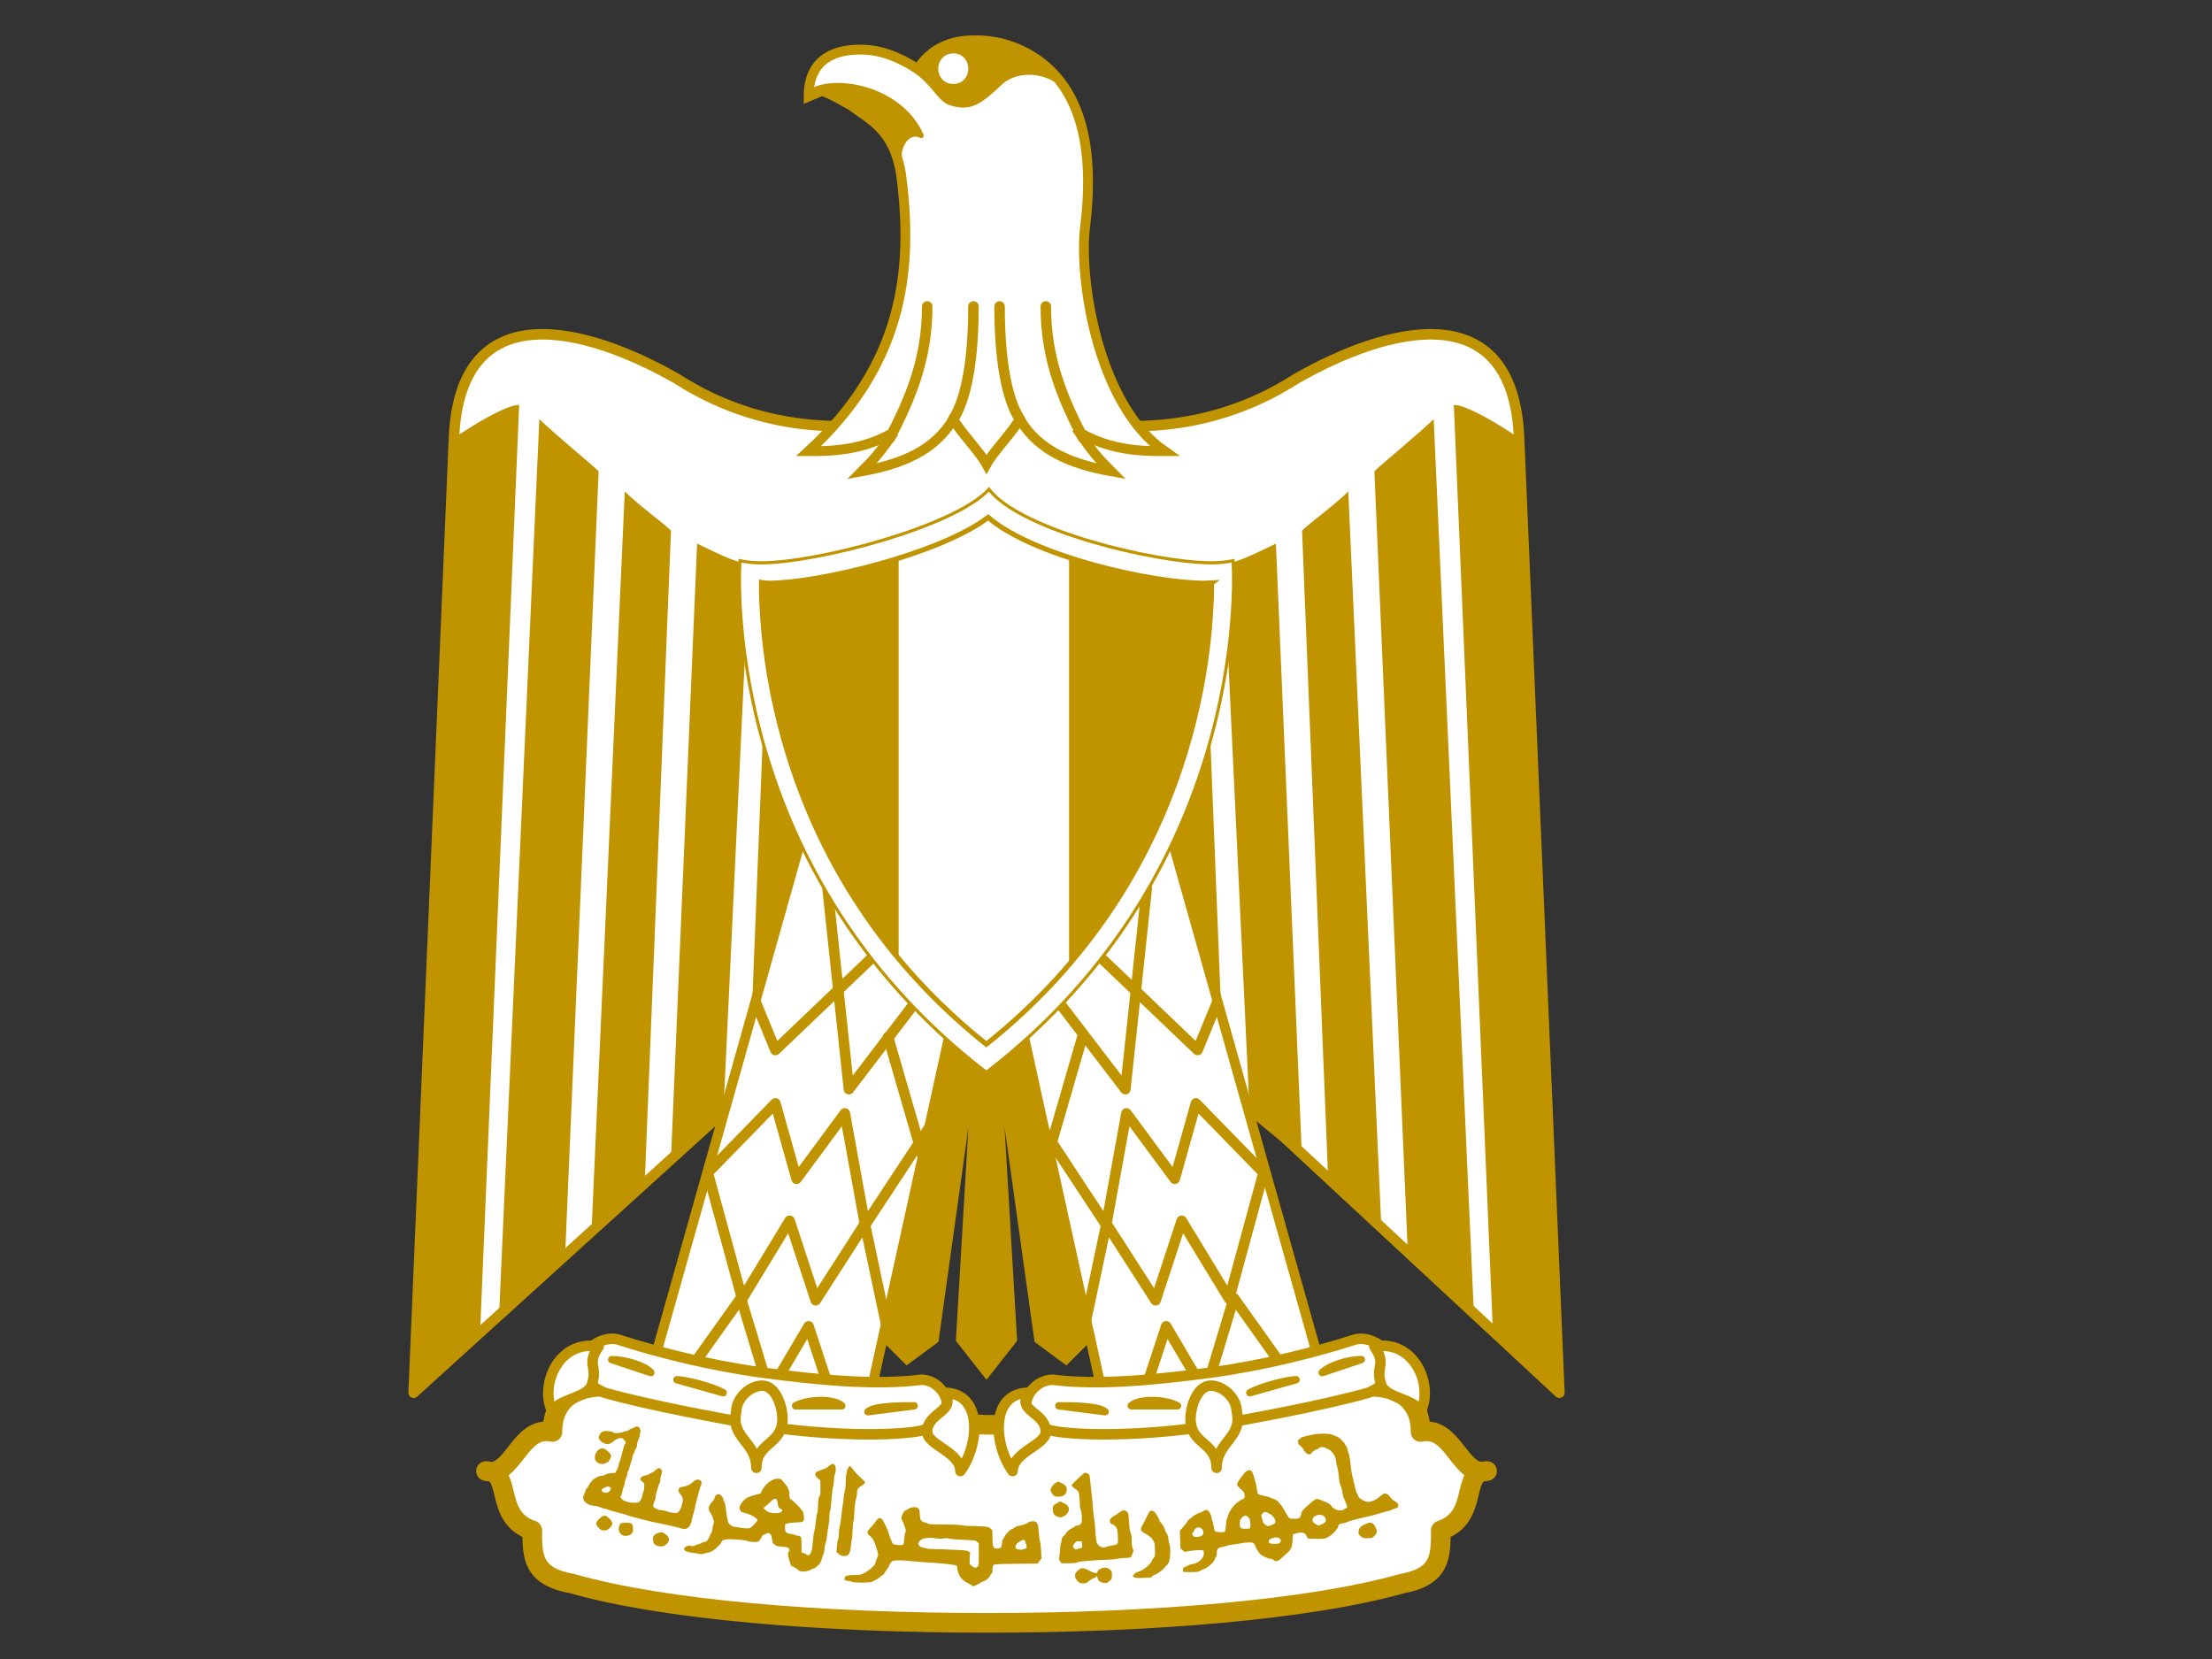 <?xml version="1.0"?><svg width="1600" height="1200" xmlns="http://www.w3.org/2000/svg" xmlns:xlink="http://www.w3.org/1999/xlink">
 <rect width="100%" height="100%" fill="#333333" stroke="none"/>
 <title>egypt</title>
 <defs>
  <symbol id="svg_518" xmlns:xlink="http://www.w3.org/1999/xlink">
   <defs>
    <clipPath id="svg_463">
     <path id="svg_517" d="m8633510,5714190c-24600,1540 -49320,2310 -74220,2310c-543320,0 -1805320,-278760 -2291740,-696690c-509520,386070 -1792310,696690 -2326840,696690c-25070,0 -49840,-3070 -74390,-7570c-1240,121770 5090,247990 12650,362790c28280,429090 103540,859700 217800,1274050c359680,1304120 1095870,2412390 2151410,3253100c1056450,-841400 1793430,-1950700 2153930,-3255750c114440,-414300 189940,-844870 218490,-1273940c7470,-112460 13760,-235680 12910,-354990z"/>
    </clipPath>
   </defs>
   <path fill="#ffffff" stroke="#c09300" stroke-width="2.338" stroke-linecap="round" stroke-linejoin="round" id="svg_515" d="m68.784,188.818c19.613,0 38.377,-1.551 49.381,-4.656c4.657,-0.845 4.657,-3.243 4.657,-6.348c4.657,-1.551 2.257,-7.052 5.502,-7.052c-3.245,0.848 -3.949,-5.501 -7.9,-4.653c0,-5.504 -5.503,-6.208 -10.158,-4.659c-9.313,3.105 -25.82,3.811 -41.481,3.811c-15.66,-0.706 -32.027,-0.706 -41.48,-3.811c-4.656,-1.549 -10.156,-0.845 -10.156,4.659c-3.952,-0.848 -4.657,5.501 -7.901,4.653c3.244,0 0.845,5.5 5.502,7.052c0,3.105 0,5.504 4.797,6.348c10.862,3.104 29.628,4.656 49.238,4.656l0,0z"/>
   <path fill="#ffffff" stroke="#c09300" stroke-width="1.249" stroke-linecap="round" stroke-linejoin="round" id="svg_514" d="m69.576,98.923l67.353,62.526l-4.795,-113.556c-0.704,-17.21 -15.66,-13.261 -26.524,-7.053c-11.006,7.053 -23.56,7.053 -36.825,2.397c-13.262,4.657 -25.818,4.657 -36.824,-2.397c-10.863,-6.208 -25.817,-10.157 -26.523,7.053l-4.798,113.556l68.937,-62.526z"/>
   <use xlink:href="#svg_504" height="600" width="900" y="0" x="0" id="svg_513" transform="matrix(-1, 0, 0, 1, 137.569, 0)"/>
   <path fill="#ffffff" stroke="#c09300" stroke-width="1.169" stroke-linecap="square" id="svg_512" d="m79.789,47.187c3.809,2.258 7.76,2.258 10.16,2.258c-7.9,-5.503 -10.16,-20.314 -9.454,-26.523c1.306,-10.557 -0.974,-16.963 -5.96,-20.238c-2.666,-1.751 -5.716,-2.388 -8.696,-2.005c-2.474,0.318 -4.346,1.79 -5.195,3.341c-2.398,-1.551 -4.576,-2.336 -6.832,-2.336c-1.411,0 -6.191,0.079 -6.191,5.58l1.534,-0.643c0.703,0.108 2.003,0.871 3.579,1.739c2.041,1.608 5.045,2.714 5.892,8.216c1.551,11.709 0,22.712 -11.005,32.87c2.398,0 6.35,0 10.158,-2.258c-1.552,2.258 -2.258,3.104 -3.809,4.654c4.655,-0.846 8.607,-2.396 10.863,-6.206c0.846,1.551 3.104,3.81 3.95,5.36c0.847,-1.55 3.105,-3.809 3.95,-5.36c2.257,3.81 6.21,5.36 10.864,6.206c-1.551,-1.551 -2.258,-2.396 -3.81,-4.654z"/>
   <path fill="#c09300" stroke="#c09300" stroke-width="0.585" stroke-linecap="round" stroke-linejoin="round" id="svg_511" d="m66.95,0.592c-0.374,0.016 -0.752,0.046 -1.124,0.094c-2.474,0.318 -4.337,1.791 -5.185,3.342c-0.117,-0.076 -0.227,-0.146 -0.344,-0.219c-0.032,0.062 -0.095,0.164 -0.125,0.219c2.4,1.695 2.953,3.402 4.186,3.936c2.395,0.848 3.567,0.006 5.966,-2.249c1.746,-1.746 5.151,-1.835 7.465,0.094c-0.902,-1.251 -1.983,-2.292 -3.249,-3.124c-2.333,-1.533 -4.973,-2.203 -7.59,-2.093l0,0z"/>
   <use xlink:href="#svg_508" height="300" width="218" y="0" x="0" id="svg_510" transform="matrix(-1, 0, 0, 1, 137.568, 0)"/>
   <use xlink:href="#svg_507" height="300" width="218" y="0" x="0" id="svg_509" transform="matrix(-1, 0, 0, 1, 137.568, 0)"/>
   <path fill="none" stroke="#c09300" stroke-width="1.249" stroke-linecap="round" stroke-linejoin="round" id="svg_508" d="m61.73,32.234c0,6.348 -2.043,11.002 -4.44,15.658"/>
   <path fill="none" stroke="#c09300" stroke-width="1.249" stroke-linecap="round" stroke-linejoin="round" id="svg_507" d="m64.834,45.635c1.551,-2.4 2.396,-7.053 2.396,-13.401"/>
   <path fill="#c09300" stroke="#c09300" stroke-width="0.585" stroke-linecap="round" stroke-linejoin="round" id="svg_506" d="m48.132,6.526c1.656,0.108 2.382,0.682 4.602,1.833c1.554,0.848 5.045,2.714 5.892,7.511c-0.847,-2.398 0.704,-4.797 2.4,-3.949c-2.399,-5.503 -9.791,-6.946 -12.894,-5.394z"/>
   <path fill="#c09300" stroke="#c09300" stroke-width="1.056" stroke-linecap="square" id="svg_505" d="m71.888,111.369l9.453,43.03l-3.105,3.103l-3.245,-2.398l-5.362,-38.371l2.258,38.371l-3.105,3.949l-3.104,-3.949l2.258,-38.371l-5.36,38.371l-3.248,2.398l-3.102,-3.103l9.452,-43.03c2.07,0 4.139,0 6.209,0z"/>
   <path fill="#c09300" id="svg_503" d="m13.195,43.942l-4.656,110.457l-7.902,7.05l4.798,-113.557c2.257,-1.552 6.209,-3.95 7.76,-3.95l0,0l0,0z"/>
   <path fill="#c09300" id="svg_501" d="m22.647,51.842l-3.95,92.398l-7.899,8.084l4.796,-106.688c1.553,1.551 6.209,5.36 7.053,6.206l0,0z"/>
   <path fill="#c09300" id="svg_499" d="m31.254,58.895l-3.102,77.064l-6.349,6.205l3.951,-87.924c1.549,1.552 4.653,3.809 5.5,4.655z"/>
   <path fill="#c09300" id="svg_497" d="m40.567,62.845l-3.104,65.68l-6.209,5.035l3.104,-73.112c1.553,0.705 4.656,2.397 6.209,2.397l0,0z"/>
   <path fill="#c09300" id="svg_504" d="m49.174,62.845l-2.259,54.735l-6.347,6.208l2.399,-60.237c1.55,-0.001 5.501,-0.001 6.208,-0.706z"/>
   <use xlink:href="#svg_503" height="600" width="900" y="0" x="0" id="svg_502" transform="matrix(-1, 0, 0, 1, 137.565, 0)"/>
   <use xlink:href="#svg_501" height="600" width="900" y="0" x="0" id="svg_500" transform="matrix(-1, 0, 0, 1, 137.569, 0)"/>
   <use xlink:href="#svg_499" height="600" width="900" y="0" x="0" id="svg_498" transform="matrix(-1, 0, 0, 1, 137.571, 0)"/>
   <use xlink:href="#svg_497" height="600" width="900" y="0" x="0" id="svg_496" transform="matrix(-1, 0, 0, 1, 137.568, 0)"/>
   <path fill="#ffffff" stroke="#c09300" stroke-width="1.169" stroke-linecap="round" stroke-linejoin="round" id="svg_495" d="m47.621,92.47l-18.763,66.583l25.82,3.951l11.003,-50.08l-18.059,-20.455z"/>
   <path fill="#ffffff" stroke="#c09300" stroke-width="1.169" stroke-linecap="round" stroke-linejoin="round" id="svg_494" d="m89.948,92.47l18.763,66.583l-25.817,3.951l-11.006,-50.08l18.06,-20.455z"/>
   <use xlink:href="#svg_491" height="300" width="218" y="0" x="0" id="svg_493" transform="matrix(-1, 0, 0, 1, 137.563, 0)"/>
   <use xlink:href="#svg_490" height="300" width="218" y="0" x="0" id="svg_492" transform="matrix(-1, 0, 0, 1, 137.364, 0)"/>
   <path fill="none" stroke="#c09300" stroke-width="1.249" stroke-linecap="round" stroke-linejoin="round" id="svg_491" d="m41.413,115.182l2.257,5.5l12.199,-11.651"/>
   <path fill="none" stroke="#c09300" stroke-width="1.249" stroke-linecap="round" stroke-linejoin="round" id="svg_470" d="m49.865,101.396l2.553,23.942l7.76,-10.156"/>
   <path fill="none" stroke="#c09300" stroke-width="1.249" stroke-linecap="round" stroke-linejoin="round" id="svg_460" d="m57.074,119.131l4.239,14.629"/>
   <path fill="none" stroke="#c09300" stroke-width="1.25" stroke-linecap="round" stroke-linejoin="round" stroke-miterlimit="4" id="svg_490" d="m62.972,128.381l-8.573,13.021m2.674,12.997l-2.744,-12.979l-2.395,-13.201l-5.744,7.778l-2.519,-8.968l-8.039,8.246l4.089,14.998l5.642,-9.279l3.103,9.453l5.793,-9.01"/>
   <path fill="none" stroke="#c09300" stroke-width="1.249" stroke-linecap="round" stroke-linejoin="round" id="svg_489" d="m34.358,157.502l5.212,-7.32l3.396,11.267l4.656,-7.899l3.105,9.454"/>
   <use xlink:href="#svg_489" height="300" width="218" y="0" x="0" id="svg_488" transform="matrix(-1, 0, 0, 1, 137.778, 0)"/>
   <path fill="#ffffff" stroke="#c09300" stroke-width="1.249" stroke-linecap="round" stroke-linejoin="round" id="svg_487" d="m42.119,159.052c6.347,0.847 13.403,1.551 18.907,0.847c3.101,0 5.359,5.36 -0.848,6.208c-5.5,0.703 -14.108,0 -18.764,-0.848c-3.95,-0.706 -12.556,-2.257 -18.06,-3.811c-5.502,-2.396 -1.55,-7.049 1.551,-6.345c4.798,1.551 11.007,3.104 17.215,3.949l0,0z"/>
   <path fill="#ffffff" stroke="#c09300" stroke-width="1.249" stroke-linecap="round" stroke-linejoin="round" id="svg_486" d="m95.45,159.052c-6.35,0.847 -13.402,1.551 -18.765,0.847c-3.246,0 -5.503,5.36 0.705,6.208c5.503,0.703 14.109,0 18.762,-0.848c3.952,-0.706 12.558,-2.257 18.059,-3.811c5.504,-2.396 1.554,-7.049 -1.551,-6.345c-4.797,1.551 -11.004,3.104 -17.211,3.949z"/>
   <path fill="#ffffff" stroke="#c09300" stroke-width="1.249" stroke-linecap="round" stroke-linejoin="round" id="svg_485" d="m22.647,155.951c-4.796,-0.847 -7.053,4.653 -5.5,7.756c0.705,-1.551 3.95,-1.551 4.656,-3.103c0.844,-2.397 -0.706,-2.397 0.844,-4.653z"/>
   <path fill="#ffffff" stroke="#c09300" stroke-width="1.249" stroke-linecap="round" stroke-linejoin="round" id="svg_484" d="m41.412,170.377c0,-3.101 3.102,-2.719 3.102,-5.823c0,-1.551 -0.845,-3.95 -2.396,-3.95c-1.552,0 -3.105,1.551 -3.105,3.103c-0.706,3.105 2.399,3.571 2.399,6.671z"/>
   <path fill="#ffffff" stroke="#c09300" stroke-width="1.249" stroke-linecap="round" stroke-linejoin="round" id="svg_483" d="m63.746,161.449c4.652,0 4.191,6.209 1.933,9.313c0,-2.257 -3.95,-3.104 -3.95,-4.653c0,-2.401 3.566,-2.401 2.017,-4.66z"/>
   <path fill="#ffffff" stroke="#c09300" stroke-width="1.249" stroke-linecap="round" stroke-linejoin="round" id="svg_482" d="m114.92,155.951c4.797,-0.847 7.055,4.653 5.503,7.756c-0.706,-1.551 -3.95,-1.551 -4.656,-3.103c-0.847,-2.397 0.706,-2.397 -0.847,-4.653z"/>
   <path fill="#ffffff" stroke="#c09300" stroke-width="1.249" stroke-linecap="round" stroke-linejoin="round" id="svg_481" d="m96.153,170.377c0,-3.101 -3.101,-2.719 -3.101,-5.823c0,-1.551 0.845,-3.95 2.398,-3.95c1.551,0 3.104,1.551 3.104,3.103c0.706,3.105 -2.401,3.571 -2.401,6.671z"/>
   <path fill="#ffffff" stroke="#c09300" stroke-width="1.249" stroke-linecap="round" stroke-linejoin="round" id="svg_480" d="m73.822,161.449c-4.654,0 -4.192,6.209 -1.935,9.313c0,-2.257 3.949,-3.104 3.949,-4.653c0.001,-2.401 -3.566,-2.401 -2.014,-4.66z"/>
   <path fill="#ffffff" stroke="#c09300" stroke-width="0.877" stroke-linecap="round" stroke-linejoin="round" id="svg_479" d="m24.2,157.502c1.554,0 3.951,0.706 4.657,1.551l-4.657,-1.551z"/>
   <path fill="#ffffff" stroke="#c09300" stroke-width="0.877" stroke-linecap="round" stroke-linejoin="round" id="svg_478" d="m31.959,159.899c0.848,0 3.952,0.704 5.503,1.549l-5.503,-1.549z"/>
   <path fill="#ffffff" stroke="#c09300" stroke-width="0.877" stroke-linecap="round" stroke-linejoin="round" id="svg_477" d="m60.177,163.004c-1.551,0 -4.656,0 -5.5,0.703l5.5,-0.703z"/>
   <path fill="#ffffff" stroke="#c09300" stroke-width="0.877" stroke-linecap="round" stroke-linejoin="round" id="svg_476" d="m51.57,163.004c-0.845,-0.848 -3.95,-0.848 -5.501,0l5.501,0z"/>
   <path fill="#ffffff" stroke="#c09300" stroke-width="0.877" stroke-linecap="round" stroke-linejoin="round" id="svg_475" d="m113.369,157.502c-1.551,0 -3.81,0.706 -4.657,1.551l4.657,-1.551z"/>
   <path fill="#ffffff" stroke="#c09300" stroke-width="0.877" stroke-linecap="round" stroke-linejoin="round" id="svg_474" d="m105.609,159.899c-0.846,0 -3.95,0.704 -5.503,1.549l5.503,-1.549z"/>
   <path fill="#ffffff" stroke="#c09300" stroke-width="0.877" stroke-linecap="round" stroke-linejoin="round" id="svg_473" d="m77.391,163.004c1.553,0 4.657,0 5.503,0.703l-5.503,-0.703z"/>
   <path fill="#ffffff" stroke="#c09300" stroke-width="0.877" stroke-linecap="round" stroke-linejoin="round" id="svg_472" d="m85.997,163.004c0.846,-0.848 3.952,-0.848 5.503,0l-5.503,0z"/>
   <path fill="#ffffff" stroke="#ffffff" stroke-width="1.249" stroke-linecap="round" stroke-linejoin="round" id="svg_471" d="m64.834,2.754c-1.553,0 -1.553,2.398 0,2.398c1.551,0.001 1.551,-2.398 0,-2.398z"/>
   <use xlink:href="#svg_470" height="300" width="218" y="0" x="0" id="svg_469" transform="matrix(-1, 0, 0, 1, 137.718, 0)"/>
   <path fill="#ffffff" stroke="#c09300" stroke-width="0.371" id="svg_468" d="m68.764,123.336c32.101,-24.69 29.349,-60.857 29.349,-60.857c-0.847,0.169 -1.652,0.254 -2.499,0.254c-6.734,0 -22.794,-3.852 -26.541,-8.745c-4.014,4.429 -20.426,8.745 -27.117,8.745c-0.847,0 -1.694,-0.085 -2.499,-0.254c0,0 -2.795,36.167 29.306,60.857z"/>
   <g id="svg_462" clip-path="url(#svg_463)" transform="matrix(1.12322e-05, 0, 0, 1.12322e-05, -1.416, 0.946)">
    <g id="svg_464">
     <g id="svg_465">
      <rect fill="#c09300" id="svg_467" transform="matrix(0, -1, 1, 0, 0, 0)" y="3255546" x="-11376299" height="2063968.2" width="7117437"/>
      <rect fill="#c09300" id="svg_466" transform="matrix(0, -1, 1, 0, 0, 0)" y="7124192" x="-11376299" height="2173685.8" width="7117437"/>
     </g>
    </g>
   </g>
   <path fill="none" stroke="#c09300" stroke-width="0.599" stroke-miterlimit="4" id="svg_461" d="m95.557,65.129c-0.276,0.017 -0.554,0.026 -0.834,0.026c-6.103,0 -20.278,-3.131 -25.741,-7.825c-5.723,4.336 -20.132,7.825 -26.136,7.825c-0.282,0 -0.56,-0.034 -0.836,-0.085c-0.014,1.368 0.057,2.785 0.142,4.075c0.318,4.82 1.163,9.656 2.446,14.31c4.04,14.648 12.309,27.097 24.165,36.54c11.866,-9.451 20.144,-21.911 24.193,-36.569c1.285,-4.654 2.133,-9.49 2.454,-14.309c0.084,-1.263 0.155,-2.647 0.145,-3.987l0,-0z"/>
   <use xlink:href="#svg_460" height="300" width="218" y="0" x="0" id="svg_459" transform="matrix(-1, 0, 0, 1, 137.259, 0)"/>
   <path fill="#c09300" id="svg_458" d="m22.893,169.901c-0.525,-0.101 -0.801,-0.516 -0.669,-1.008c0.161,-0.599 0.641,-0.941 1.094,-0.781c0.288,0.102 0.816,0.634 0.818,0.825c0.002,0.219 -0.276,0.74 -0.396,0.741c-0.052,0 -0.132,0.046 -0.178,0.1c-0.098,0.116 -0.407,0.173 -0.669,0.123zm54.016,3.858c-0.195,-0.073 -0.507,-0.51 -0.506,-0.712c0.002,-0.381 0.565,-1.001 0.913,-1.005c0.172,-0.001 0.644,0.244 0.82,0.428c0.32,0.332 0.25,0.878 -0.152,1.188c-0.198,0.152 -0.787,0.207 -1.076,0.101zm0.357,2.438c-0.413,-0.139 -0.564,-0.342 -0.598,-0.8c-0.035,-0.477 0.011,-0.551 0.516,-0.826l0.359,-0.196l0.341,0.152c0.472,0.21 0.682,0.437 0.699,0.754c0.018,0.342 -0.236,0.692 -0.63,0.869c-0.346,0.155 -0.366,0.156 -0.687,0.048l0,-0.001zm-53.361,-3.015c0.253,-0.218 0.258,-0.44 0.012,-0.545c-0.155,-0.066 -0.246,-0.05 -0.552,0.096c-0.308,0.146 -0.363,0.202 -0.346,0.351c0.019,0.169 0.151,0.226 0.611,0.266c0.041,0.002 0.164,-0.072 0.275,-0.168l-0,0zm8.292,4.33c-0.223,-0.075 -0.772,-0.207 -1.22,-0.293c-1.034,-0.199 -2.637,-0.561 -3.071,-0.693c-0.183,-0.056 -0.516,-0.142 -0.74,-0.192c-0.411,-0.091 -0.622,-0.153 -1.295,-0.379c-0.204,-0.068 -0.703,-0.206 -1.11,-0.306c-0.407,-0.1 -0.882,-0.241 -1.056,-0.313c-0.174,-0.073 -0.38,-0.131 -0.458,-0.13c-0.078,0 -0.252,-0.058 -0.387,-0.13c-0.135,-0.072 -0.459,-0.151 -0.719,-0.175c-0.545,-0.049 -0.951,-0.241 -1.182,-0.558c-0.196,-0.268 -0.201,-0.478 -0.019,-0.849c0.077,-0.156 0.14,-0.34 0.14,-0.409c0.001,-0.069 0.067,-0.18 0.147,-0.247c0.08,-0.068 0.146,-0.154 0.145,-0.192c-0.001,-0.083 0.342,-0.581 0.544,-0.79c0.266,-0.275 0.816,-0.539 1.127,-0.542c0.183,-0.003 0.344,-0.051 0.422,-0.129c0.088,-0.086 0.288,-0.137 0.642,-0.165l0.515,-0.041l0.201,-0.356c0.111,-0.196 0.202,-0.452 0.204,-0.569c0.002,-0.117 0.054,-0.308 0.116,-0.425c0.062,-0.117 0.157,-0.405 0.211,-0.639c0.205,-0.888 0.354,-1.382 0.442,-1.468c0.129,-0.126 0.116,-0.18 -0.106,-0.453c-0.12,-0.148 -0.26,-0.24 -0.36,-0.239c-0.246,0.003 -0.649,0.148 -0.776,0.281c-0.253,0.264 -0.587,0.44 -0.842,0.443c-0.35,0.003 -0.801,-0.247 -0.968,-0.539c-0.132,-0.229 -0.131,-0.242 0.022,-0.554c0.1,-0.203 0.231,-0.347 0.359,-0.396c0.305,-0.117 1.086,-0.058 1.266,0.095c0.128,0.109 0.223,0.12 0.631,0.074c0.265,-0.03 0.497,-0.08 0.517,-0.112c0.02,-0.032 0.183,-0.08 0.362,-0.108c0.179,-0.027 0.343,-0.095 0.364,-0.149c0.021,-0.055 0.155,-0.122 0.297,-0.149c0.142,-0.027 0.297,-0.094 0.343,-0.149c0.046,-0.055 0.179,-0.1 0.295,-0.102c0.162,0 0.239,0.05 0.336,0.225c0.11,0.2 0.115,0.281 0.036,0.69c-0.049,0.255 -0.15,0.582 -0.224,0.727c-0.074,0.146 -0.133,0.388 -0.132,0.54c0.002,0.173 -0.051,0.336 -0.143,0.44c-0.08,0.09 -0.145,0.237 -0.144,0.325c0.001,0.089 -0.049,0.211 -0.111,0.272c-0.062,0.061 -0.147,0.311 -0.189,0.556c-0.042,0.245 -0.117,0.509 -0.167,0.587c-0.05,0.079 -0.11,0.292 -0.135,0.474c-0.025,0.182 -0.093,0.37 -0.151,0.417c-0.058,0.048 -0.105,0.188 -0.104,0.311c0.001,0.123 -0.058,0.341 -0.132,0.484c-0.074,0.143 -0.156,0.43 -0.182,0.637c-0.026,0.206 -0.089,0.44 -0.141,0.518c-0.052,0.079 -0.116,0.302 -0.143,0.497c-0.027,0.195 -0.098,0.428 -0.156,0.518c-0.096,0.146 -0.092,0.182 0.044,0.36c0.219,0.288 0.859,0.496 1.512,0.489c0.508,-0.003 0.535,-0.014 0.717,-0.238c0.11,-0.135 0.21,-0.374 0.238,-0.569c0.027,-0.185 0.095,-0.425 0.152,-0.532c0.057,-0.108 0.102,-0.376 0.099,-0.597c-0.004,-0.375 -0.022,-0.416 -0.268,-0.607c-0.244,-0.189 -0.257,-0.218 -0.177,-0.392c0.082,-0.179 0.418,-0.333 0.734,-0.337c0.066,0 0.198,-0.061 0.294,-0.135c0.096,-0.073 0.246,-0.156 0.334,-0.183c0.088,-0.028 0.285,-0.163 0.438,-0.3c0.322,-0.29 0.521,-0.297 0.684,-0.024c0.102,0.17 0.101,0.224 -0.011,0.531c-0.068,0.188 -0.122,0.483 -0.12,0.655c0.002,0.172 -0.042,0.364 -0.097,0.426c-0.056,0.062 -0.134,0.257 -0.174,0.432c-0.04,0.176 -0.122,0.448 -0.183,0.604c-0.06,0.156 -0.11,0.413 -0.11,0.57c0,0.158 -0.065,0.412 -0.145,0.566c-0.209,0.403 -0.183,0.65 0.082,0.768c0.061,0.027 0.195,0.095 0.297,0.15c0.102,0.055 0.318,0.1 0.481,0.1c0.162,0.001 0.439,0.061 0.614,0.135c0.176,0.074 0.529,0.154 0.786,0.177c0.457,0.04 0.471,0.036 0.675,-0.188c0.128,-0.141 0.243,-0.385 0.299,-0.632c0.05,-0.221 0.11,-0.474 0.132,-0.561c0.071,-0.27 -0.047,-0.625 -0.277,-0.837c-0.405,-0.374 -0.237,-0.876 0.295,-0.881c0.229,-0.003 0.852,-0.252 1.016,-0.406c0.444,-0.42 0.721,-0.53 0.992,-0.394c0.214,0.107 0.284,0.401 0.15,0.636c-0.056,0.098 -0.146,0.37 -0.201,0.604c-0.055,0.234 -0.165,0.652 -0.246,0.929c-0.08,0.276 -0.197,0.755 -0.259,1.064c-0.062,0.31 -0.175,0.752 -0.251,0.983c-0.075,0.231 -0.137,0.481 -0.136,0.554c0.001,0.074 -0.068,0.294 -0.153,0.489c-0.247,0.569 -0.614,0.68 -1.384,0.42l0,0l0,0zm-9.516,0.036c-0.488,-0.458 -0.409,-0.793 0.312,-1.33c0.309,-0.23 0.496,-0.204 0.849,0.118c0.543,0.495 0.565,0.809 0.086,1.234c-0.237,0.209 -0.341,0.253 -0.617,0.255c-0.289,0.003 -0.37,-0.033 -0.63,-0.277l0,0zm2.997,0.912c-0.477,-0.118 -0.752,-0.598 -0.612,-1.07c0.126,-0.427 0.199,-0.469 0.826,-0.476c0.703,-0.007 0.839,0.111 0.846,0.73c0.004,0.348 -0.023,0.429 -0.196,0.59c-0.204,0.19 -0.595,0.292 -0.864,0.226zm87.63,0.076c-0.223,-0.186 -0.268,-0.27 -0.271,-0.506c-0.003,-0.404 0.23,-0.7 0.734,-0.928c0.671,-0.304 0.944,-0.262 1.196,0.182c0.336,0.592 0.32,0.833 -0.082,1.232c-0.222,0.219 -0.264,0.232 -0.772,0.237c-0.499,0.003 -0.556,-0.01 -0.805,-0.217l0,0zm-83.648,1.13c-0.358,-0.095 -0.543,-0.364 -0.548,-0.793c-0.004,-0.329 0.02,-0.381 0.249,-0.561c0.149,-0.116 0.384,-0.216 0.569,-0.241c0.263,-0.036 0.358,-0.013 0.57,0.135c0.541,0.381 0.656,0.757 0.343,1.123c-0.334,0.389 -0.651,0.479 -1.183,0.337zm21.554,0.966l-0.276,-0.237l0.038,-0.592c0.021,-0.326 0.086,-0.72 0.146,-0.877c0.059,-0.156 0.107,-0.514 0.106,-0.795c-0.002,-0.281 0.044,-0.648 0.101,-0.815c0.057,-0.167 0.151,-0.792 0.209,-1.388c0.058,-0.596 0.137,-1.164 0.174,-1.263c0.038,-0.099 0.067,-0.361 0.065,-0.583c-0.002,-0.221 0.055,-0.611 0.128,-0.867c0.085,-0.295 0.132,-0.707 0.131,-1.134c-0.001,-0.368 0.032,-0.781 0.073,-0.917c0.041,-0.137 0.074,-0.323 0.073,-0.415c-0.002,-0.174 0.252,-0.58 0.363,-0.582c0.036,0 0.185,0.17 0.333,0.379c0.147,0.208 0.443,0.54 0.657,0.738c0.945,0.873 0.903,0.796 0.596,1.085c-0.113,0.105 -0.238,0.192 -0.279,0.193c-0.041,0 -0.163,0.091 -0.27,0.201c-0.162,0.166 -0.196,0.267 -0.195,0.586c0.001,0.212 -0.05,0.514 -0.112,0.67c-0.103,0.258 -0.208,1.214 -0.245,2.233c-0.008,0.214 -0.045,0.438 -0.083,0.496c-0.038,0.059 -0.083,0.571 -0.1,1.138c-0.017,0.566 -0.062,1.076 -0.099,1.133c-0.037,0.058 -0.07,0.232 -0.073,0.387c-0.011,0.577 -0.137,1.098 -0.31,1.279c-0.136,0.141 -0.243,0.179 -0.522,0.181c-0.297,0.003 -0.395,-0.033 -0.627,-0.234l-0,0zm28.571,-0.652l0.385,-0.114l-0.026,-0.368l-0.026,-0.367l-0.307,-0.019c-0.257,-0.015 -0.338,0.015 -0.498,0.182c-0.284,0.298 -0.316,0.512 -0.1,0.668c0.098,0.071 0.18,0.129 0.183,0.13c0.003,0.001 0.178,-0.05 0.39,-0.112l0,0l0,0zm-2.24,1.528c-0.155,-0.213 -0.161,-0.262 -0.09,-0.654c0.042,-0.233 0.081,-0.63 0.086,-0.883c0.004,-0.253 0.048,-0.531 0.095,-0.616c0.047,-0.086 0.084,-0.263 0.083,-0.394c-0.003,-0.184 0.063,-0.301 0.289,-0.517c0.161,-0.154 0.292,-0.314 0.291,-0.356c-0.001,-0.093 0.575,-0.538 0.697,-0.539c0.047,-0.001 0.145,-0.065 0.218,-0.144c0.072,-0.079 0.221,-0.144 0.33,-0.145c0.109,-0.001 0.286,-0.076 0.392,-0.166c0.182,-0.153 0.194,-0.2 0.187,-0.778c-0.003,-0.371 -0.054,-0.743 -0.125,-0.939c-0.065,-0.179 -0.112,-0.395 -0.103,-0.48c0.008,-0.085 -0.014,-0.489 -0.05,-0.897c-0.058,-0.662 -0.086,-0.764 -0.258,-0.936c-0.106,-0.106 -0.234,-0.192 -0.285,-0.192c-0.092,0.001 -0.44,-0.404 -0.391,-0.456c0.508,-0.543 1.413,-1.397 1.514,-1.429c0.208,-0.065 0.52,0.075 0.6,0.27c0.039,0.096 0.094,0.519 0.122,0.939c0.028,0.42 0.085,0.954 0.127,1.188c0.042,0.233 0.115,0.965 0.162,1.627c0.048,0.661 0.119,1.314 0.16,1.449c0.04,0.136 0.1,0.741 0.133,1.344c0.033,0.604 0.093,1.22 0.134,1.371c0.142,0.517 0.735,0.827 1.157,0.604c0.07,-0.037 0.385,-0.109 0.701,-0.159c0.734,-0.118 0.747,-0.141 0.682,-1.187c-0.045,-0.726 -0.069,-0.827 -0.246,-1.045c-0.108,-0.133 -0.279,-0.261 -0.38,-0.284c-0.202,-0.047 -0.329,-0.218 -0.332,-0.449c-0.001,-0.163 0.379,-0.545 0.619,-0.619c0.082,-0.025 0.301,-0.17 0.488,-0.323c0.417,-0.341 0.692,-0.366 0.951,-0.088c0.166,0.178 0.184,0.27 0.24,1.219c0.043,0.733 0.094,1.086 0.181,1.237c0.088,0.154 0.123,0.406 0.129,0.928c0.003,0.489 0.046,0.801 0.126,0.981c0.104,0.232 0.106,0.289 0.014,0.486c-0.057,0.123 -0.126,0.293 -0.152,0.379c-0.06,0.199 -0.172,0.232 -0.85,0.249c-0.304,0.008 -0.685,0.052 -0.847,0.096c-0.162,0.045 -0.593,0.089 -0.958,0.098c-1.558,0.039 -3.685,0.219 -3.801,0.321c-0.086,0.077 -0.336,0.105 -0.994,0.111l-0.879,0.009l-0.167,-0.231l-0,0l0,0zm-33.217,-5.845c0.195,-0.134 0.21,-0.317 0.031,-0.362c-0.227,-0.057 -0.412,-0.372 -0.427,-0.73c-0.028,-0.643 -0.33,-0.68 -0.89,-0.108c-0.161,0.164 -0.408,0.386 -0.547,0.493l-0.254,0.193l0.184,0.186c0.308,0.311 0.653,0.434 1.222,0.437c0.36,0.002 0.568,-0.032 0.681,-0.109l0,0zm2.287,7.014c-0.112,-0.038 -0.204,-0.092 -0.204,-0.122c-0.001,-0.067 -0.7,-0.494 -0.807,-0.493c-0.044,0 -0.1,-0.087 -0.124,-0.194c-0.024,-0.107 -0.113,-0.403 -0.197,-0.659c-0.148,-0.448 -0.146,-0.791 0.006,-0.884c0.11,-0.067 0.07,-0.286 -0.076,-0.41c-0.089,-0.075 -0.32,-0.129 -0.647,-0.15c-0.693,-0.045 -0.773,-0.066 -1.017,-0.27c-0.174,-0.146 -0.224,-0.26 -0.277,-0.64c-0.038,-0.27 -0.119,-0.517 -0.195,-0.597c-0.135,-0.14 -0.365,-0.177 -0.432,-0.07c-0.022,0.034 -0.14,0.082 -0.263,0.107c-0.15,0.031 -0.247,0.106 -0.294,0.23c-0.039,0.101 -0.156,0.294 -0.261,0.429c-0.182,0.234 -0.211,0.245 -0.663,0.249c-0.26,0.003 -0.584,-0.038 -0.719,-0.091c-0.29,-0.113 -0.611,-0.162 -1.412,-0.216c-1.149,-0.079 -1.681,0.008 -1.77,0.286c-0.123,0.386 -1.052,1.181 -1.458,1.247c-0.162,0.026 -0.438,0.094 -0.613,0.152c-0.175,0.057 -0.35,0.085 -0.389,0.062c-0.039,-0.022 -0.427,-0.085 -0.863,-0.138c-0.822,-0.102 -1.125,-0.24 -1.128,-0.515c-0.002,-0.167 0.503,-0.421 0.697,-0.35c0.209,0.076 0.554,0.072 0.553,-0.007c-0,-0.036 0.179,-0.104 0.398,-0.15c0.22,-0.046 0.438,-0.13 0.486,-0.187c0.048,-0.056 0.184,-0.104 0.301,-0.105c0.174,-0.001 0.254,-0.064 0.43,-0.337c0.119,-0.184 0.216,-0.379 0.215,-0.433c-0.001,-0.055 0.064,-0.181 0.144,-0.281c0.087,-0.108 0.144,-0.288 0.143,-0.446c-0.002,-0.145 0.047,-0.405 0.108,-0.576c0.104,-0.292 0.101,-0.339 -0.059,-0.804c-0.093,-0.272 -0.211,-0.518 -0.262,-0.547c-0.051,-0.029 -0.132,-0.165 -0.181,-0.301c-0.128,-0.361 0.01,-0.684 0.532,-1.242c0.055,-0.059 0.122,-0.211 0.149,-0.339c0.051,-0.24 0.216,-0.373 0.467,-0.375c0.184,-0.003 0.532,0.379 0.534,0.586c0.001,0.085 0.056,0.228 0.121,0.316c0.072,0.097 0.147,0.417 0.189,0.81c0.072,0.673 0.191,1.364 0.279,1.629c0.076,0.225 0.478,0.536 0.694,0.537c0.104,0.001 0.389,0.045 0.633,0.099c0.244,0.054 0.635,0.097 0.869,0.095c0.425,-0.003 0.427,-0.003 0.862,-0.44c0.24,-0.24 0.434,-0.473 0.433,-0.518c-0.011,-0.283 -0.961,-0.793 -1.725,-0.927c-0.268,-0.047 -0.455,-0.374 -0.397,-0.691c0.05,-0.269 0.406,-0.737 0.753,-0.988c0.133,-0.095 0.573,-0.267 0.979,-0.38l0.738,-0.206l0.204,-0.398c0.389,-0.759 1.206,-1.359 1.86,-1.365c0.326,-0.003 0.396,0.034 0.657,0.359c0.072,0.09 0.208,0.259 0.302,0.375c0.29,0.357 0.453,0.779 0.409,1.057c-0.041,0.259 0.07,0.673 0.18,0.671c0.101,0 1.177,1.046 1.228,1.196c0.026,0.075 0.076,0.137 0.112,0.136c0.091,0 0.224,0.473 0.228,0.814c0.006,0.507 -0.107,0.582 -0.894,0.596c-0.376,0.007 -0.834,0.057 -1.015,0.111l-0.331,0.098l-0.017,0.393c-0.024,0.532 0.11,0.68 0.688,0.763c0.241,0.035 0.472,0.096 0.514,0.135c0.042,0.04 0.163,0.071 0.269,0.07c0.106,-0.001 0.257,0.043 0.337,0.097c0.13,0.09 0.145,0.191 0.154,1.008l0.01,0.908l0.24,0.072c0.132,0.039 0.281,0.11 0.33,0.156c0.175,0.164 0.405,0.094 0.498,-0.15c0.048,-0.128 0.116,-0.295 0.15,-0.374c0.034,-0.078 0.092,-0.556 0.13,-1.063c0.037,-0.507 0.113,-1.049 0.169,-1.206c0.056,-0.156 0.134,-0.665 0.174,-1.13c0.04,-0.466 0.11,-0.89 0.155,-0.944c0.046,-0.054 0.097,-0.498 0.115,-1.007c0.026,-0.727 0.059,-0.937 0.161,-1.047c0.107,-0.116 0.126,-0.279 0.117,-1.018l-0.01,-0.879l-0.296,-0.245c-0.197,-0.163 -0.297,-0.304 -0.298,-0.422c-0.002,-0.256 0.067,-0.329 0.437,-0.465c0.181,-0.067 0.462,-0.169 0.624,-0.228c0.162,-0.059 0.327,-0.145 0.367,-0.192c0.127,-0.148 0.537,-0.409 0.644,-0.41c0.056,-0.001 0.158,0.057 0.226,0.127c0.159,0.165 0.173,0.838 0.024,1.119c-0.064,0.121 -0.106,0.396 -0.103,0.673c0.003,0.258 -0.046,0.609 -0.107,0.78c-0.064,0.178 -0.145,0.824 -0.19,1.515c-0.043,0.663 -0.117,1.275 -0.165,1.36c-0.048,0.086 -0.085,0.373 -0.083,0.639c0.002,0.265 -0.045,0.753 -0.104,1.085c-0.059,0.332 -0.138,0.889 -0.175,1.238c-0.037,0.349 -0.114,0.745 -0.17,0.879c-0.057,0.134 -0.122,0.47 -0.145,0.748c-0.023,0.277 -0.102,0.615 -0.176,0.752c-0.074,0.136 -0.133,0.304 -0.132,0.373c0.002,0.178 -0.379,0.835 -0.486,0.837c-0.049,0 -0.122,0.062 -0.162,0.135c-0.04,0.073 -0.173,0.153 -0.296,0.178c-0.123,0.025 -0.314,0.108 -0.425,0.184c-0.236,0.163 -0.923,0.248 -1.215,0.15l-0,0.001l0,0zm62.056,-5.58c0.457,-0.197 0.586,-0.439 0.407,-0.762c-0.154,-0.279 -0.379,-0.389 -0.745,-0.365c-0.425,0.028 -0.773,0.307 -0.769,0.618c0.003,0.201 0.052,0.272 0.318,0.447c0.174,0.114 0.34,0.21 0.37,0.213c0.03,0.003 0.219,-0.065 0.419,-0.151zm-5.887,0.053c0.315,-0.145 0.353,-0.187 0.353,-0.396c0.001,-0.321 -0.291,-0.699 -0.722,-0.937c-0.458,-0.253 -0.622,-0.248 -0.825,0.022c-0.16,0.211 -0.161,0.229 -0.045,0.544c0.066,0.179 0.12,0.374 0.121,0.432c0,0.141 0.447,0.495 0.625,0.497c0.077,0.001 0.299,-0.072 0.493,-0.161l0,-0.001zm-2.622,0.249c0.026,-0.121 0.023,-0.396 -0.008,-0.611c-0.044,-0.31 -0.102,-0.431 -0.279,-0.583c-0.266,-0.229 -0.404,-0.208 -0.72,0.111c-0.203,0.206 -0.233,0.287 -0.241,0.658c-0.012,0.583 0.068,0.657 0.698,0.651c0.501,-0.003 0.501,-0.003 0.549,-0.226l0.001,0l0,0zm-5.859,1.096c0.254,-0.129 0.315,-0.271 0.25,-0.583c-0.098,-0.472 -0.69,-0.611 -0.977,-0.229c-0.088,0.116 -0.159,0.24 -0.158,0.276c0,0.036 -0.048,0.104 -0.108,0.153c-0.085,0.069 -0.09,0.12 -0.023,0.239c0.047,0.083 0.122,0.174 0.167,0.202c0.139,0.087 0.631,0.053 0.85,-0.058l0,0zm9.323,0.842c0.207,-0.16 0.224,-0.384 0.042,-0.544c-0.214,-0.187 -0.606,-0.185 -1.008,0.007c-0.24,0.114 -0.307,0.186 -0.305,0.324c0,0.118 0.057,0.199 0.168,0.24c0.249,0.093 0.97,0.076 1.103,-0.026l0,-0.001zm-11.435,3.413c-0.085,-0.079 -0.059,-0.426 0.038,-0.502c0.05,-0.039 0.174,-0.096 0.275,-0.126c0.101,-0.03 0.233,-0.096 0.293,-0.147c0.06,-0.051 0.275,-0.117 0.478,-0.147c0.728,-0.107 1.362,-0.685 1.364,-1.241c0.003,-0.154 -0.022,-0.314 -0.05,-0.356c-0.083,-0.126 -1.357,-0.05 -2.047,0.123c-0.164,0.041 -0.244,0.008 -0.445,-0.18l-0.245,-0.229l-0.035,-1.042l-0.035,-1.042l0.318,-0.352c0.175,-0.193 0.397,-0.478 0.493,-0.632c0.096,-0.155 0.196,-0.29 0.222,-0.302c0.026,-0.011 0.176,-0.134 0.332,-0.273c0.309,-0.274 0.817,-0.553 1.161,-0.637c0.119,-0.028 0.251,-0.099 0.294,-0.156c0.043,-0.058 0.174,-0.113 0.291,-0.122c0.181,-0.015 0.245,0.03 0.421,0.298c0.114,0.174 0.213,0.412 0.219,0.529c0.004,0.117 0.061,0.339 0.122,0.495c0.061,0.155 0.134,0.465 0.162,0.689c0.028,0.223 0.089,0.45 0.134,0.503c0.112,0.131 1.004,0.193 1.159,0.08c0.087,-0.062 0.125,-0.253 0.148,-0.731c0.018,-0.371 0.079,-0.742 0.143,-0.869c0.062,-0.121 0.133,-0.325 0.16,-0.452c0.072,-0.348 0.654,-1.153 1.002,-1.385c0.169,-0.112 0.349,-0.243 0.399,-0.289c0.051,-0.047 0.166,-0.108 0.257,-0.136c0.22,-0.068 0.272,-0.16 0.27,-0.474c-0.002,-0.27 -0.226,-0.58 -0.691,-0.956c-0.113,-0.091 -0.205,-0.221 -0.206,-0.289c-0.003,-0.201 0.214,-0.582 0.554,-0.978c0.174,-0.202 0.318,-0.395 0.319,-0.428c0.001,-0.032 0.117,-0.131 0.257,-0.219c0.2,-0.125 0.294,-0.145 0.439,-0.094c0.197,0.07 0.252,0.168 0.435,0.774c0.241,0.801 0.297,1.036 0.356,1.489c0.033,0.256 0.083,0.5 0.111,0.542c0.027,0.042 0.353,0.141 0.724,0.221c0.371,0.08 0.745,0.187 0.832,0.238c0.087,0.051 0.24,0.116 0.341,0.144c0.252,0.07 0.595,0.317 0.596,0.429c0.001,0.051 0.029,0.093 0.063,0.092c0.079,0 0.451,0.54 0.793,1.154c0.385,0.692 0.362,0.676 0.976,0.67c0.494,-0.003 0.551,-0.021 0.689,-0.194c0.083,-0.103 0.15,-0.275 0.149,-0.381c-0.003,-0.222 0.187,-0.482 0.649,-0.891c0.179,-0.158 0.395,-0.352 0.482,-0.43c0.287,-0.26 0.612,-0.467 0.737,-0.468c0.068,-0.001 0.433,0.125 0.811,0.28c0.559,0.229 0.726,0.334 0.894,0.561c0.365,0.495 1.144,0.699 1.53,0.401c0.103,-0.079 0.223,-0.144 0.267,-0.144c0.044,-0.001 0.08,-0.05 0.079,-0.11c0,-0.149 -0.302,-0.966 -0.394,-1.071c-0.041,-0.047 -0.109,-0.332 -0.152,-0.634c-0.042,-0.303 -0.145,-0.693 -0.228,-0.868c-0.102,-0.214 -0.167,-0.538 -0.199,-0.988c-0.025,-0.369 -0.112,-0.907 -0.192,-1.196c-0.08,-0.289 -0.147,-0.614 -0.148,-0.723c-0.007,-0.523 -0.449,-1.211 -0.901,-1.397c-0.101,-0.043 -0.268,-0.122 -0.37,-0.177c-0.267,-0.144 -0.618,-0.124 -0.774,0.045c-0.073,0.079 -0.202,0.144 -0.287,0.145c-0.156,0 -0.629,0.382 -0.628,0.505c0,0.037 -0.108,0.068 -0.242,0.07c-0.197,0.003 -0.286,-0.052 -0.482,-0.292c-0.132,-0.161 -0.241,-0.327 -0.242,-0.369c-0.001,-0.041 -0.135,-0.186 -0.298,-0.32c-0.241,-0.2 -0.297,-0.292 -0.3,-0.499c-0.003,-0.203 0.034,-0.271 0.18,-0.337c0.101,-0.045 0.184,-0.114 0.183,-0.152c0,-0.038 0.124,-0.091 0.275,-0.117c0.152,-0.027 0.541,-0.117 0.865,-0.201c0.815,-0.211 2.281,-0.223 2.638,-0.022c0.132,0.075 0.325,0.154 0.428,0.176c0.242,0.052 0.882,0.642 1.013,0.934c0.055,0.124 0.131,0.243 0.169,0.264c0.038,0.023 0.093,0.175 0.123,0.34c0.03,0.165 0.1,0.396 0.155,0.512c0.083,0.174 0.194,0.902 0.307,2.015c0.02,0.199 0.169,0.881 0.286,1.307c0.042,0.155 0.126,0.516 0.185,0.801c0.059,0.286 0.161,0.574 0.225,0.641c0.064,0.067 0.117,0.178 0.118,0.247c0.003,0.276 0.766,0.741 1.21,0.736c0.386,-0.003 0.965,-0.264 1.327,-0.598c0.206,-0.19 0.453,-0.365 0.55,-0.39c0.199,-0.05 0.523,0.103 0.638,0.302c0.141,0.241 0.373,0.455 0.682,0.627c0.333,0.185 0.454,0.43 0.327,0.662c-0.042,0.078 -0.133,0.142 -0.203,0.143c-0.069,0.001 -0.303,0.083 -0.519,0.183c-0.216,0.099 -0.454,0.18 -0.529,0.181c-0.076,0.001 -0.494,0.117 -0.931,0.257c-0.436,0.141 -1.207,0.342 -1.713,0.447c-0.895,0.185 -2.095,0.518 -2.242,0.621c-0.041,0.029 -0.206,0.075 -0.368,0.103c-0.502,0.088 -0.545,0.115 -0.592,0.372c-0.059,0.318 -0.734,1.024 -1.234,1.29c-0.346,0.184 -0.418,0.195 -1.28,0.194c-0.502,-0.003 -0.973,-0.018 -1.046,-0.04c-0.073,-0.021 -0.156,-0.132 -0.183,-0.247c-0.028,-0.114 -0.15,-0.274 -0.273,-0.356c-0.235,-0.158 -0.504,-0.153 -1.105,0.018l-0.268,0.077l-0.045,0.699c-0.024,0.384 -0.088,0.774 -0.142,0.867c-0.054,0.093 -0.13,0.233 -0.169,0.311c-0.039,0.078 -0.24,0.288 -0.446,0.465c-0.207,0.177 -0.508,0.443 -0.669,0.591c-0.332,0.305 -0.618,0.351 -0.818,0.132c-0.073,-0.081 -0.219,-0.14 -0.342,-0.138c-0.248,0.003 -0.821,-0.233 -1.182,-0.485c-0.222,-0.155 -0.685,-0.912 -0.688,-1.122c0,-0.041 -0.068,-0.137 -0.149,-0.214c-0.119,-0.111 -0.245,-0.138 -0.61,-0.132c-0.254,0.004 -0.61,0.04 -0.792,0.081c-0.182,0.04 -0.626,0.108 -0.986,0.151c-0.36,0.043 -0.761,0.122 -0.891,0.176c-0.13,0.053 -0.377,0.122 -0.549,0.151c-0.453,0.079 -0.591,0.245 -0.586,0.706c0.003,0.245 -0.034,0.412 -0.101,0.466c-0.058,0.048 -0.124,0.176 -0.148,0.285c-0.062,0.286 -0.666,0.872 -1.096,1.064c-0.202,0.09 -0.489,0.227 -0.638,0.305c-0.224,0.117 -0.419,0.143 -1.111,0.15c-0.462,0.003 -0.862,-0.012 -0.889,-0.038l-0,0zm-5.852,0.637l-0.169,-0.114l0.148,-0.204c0.081,-0.112 0.271,-0.244 0.422,-0.293c0.514,-0.168 0.861,-0.378 1.281,-0.777c0.231,-0.219 0.419,-0.453 0.418,-0.519c-0.001,-0.067 0.089,-0.226 0.199,-0.355c0.192,-0.224 0.2,-0.264 0.185,-0.98c-0.015,-0.732 -0.053,-0.885 -0.326,-1.308c-0.13,-0.201 -0.57,-0.52 -1.019,-0.738c-0.298,-0.145 -0.404,-0.44 -0.25,-0.691c0.064,-0.105 0.268,-0.495 0.453,-0.867c0.185,-0.372 0.376,-0.756 0.424,-0.854c0.133,-0.268 0.464,-0.282 0.686,-0.03c0.211,0.238 0.551,0.84 0.553,0.976c0.001,0.054 0.065,0.154 0.143,0.223c0.169,0.149 0.532,0.773 0.533,0.916c0.001,0.055 0.089,0.241 0.196,0.412c0.133,0.212 0.197,0.418 0.202,0.648c0.005,0.185 0.057,0.455 0.118,0.6c0.178,0.423 0.121,1.836 -0.09,2.232c-0.089,0.167 -0.185,0.304 -0.215,0.305c-0.03,0.001 -0.152,0.133 -0.272,0.292c-0.229,0.304 -1.01,0.852 -1.216,0.854c-0.066,0.001 -0.169,0.074 -0.229,0.162c-0.102,0.15 -0.168,0.162 -1.058,0.192c-0.787,0.027 -0.978,0.013 -1.118,-0.082l0,0zm-6.733,0.44c-0.239,-0.246 -0.29,-0.35 -0.293,-0.591c-0.003,-0.243 0.044,-0.34 0.278,-0.576c0.431,-0.435 0.642,-0.445 1.386,-0.069c0.711,0.36 0.952,0.393 1.015,0.138c0.062,-0.246 0.471,-0.471 0.86,-0.473c0.246,-0.002 0.385,0.047 0.582,0.2c0.247,0.193 0.259,0.223 0.266,0.668c0.004,0.456 -0.002,0.473 -0.286,0.724c-0.273,0.24 -0.316,0.255 -0.654,0.221c-0.43,-0.043 -0.688,-0.24 -0.758,-0.579c-0.051,-0.245 -0.137,-0.304 -0.202,-0.137c-0.021,0.054 -0.126,0.12 -0.235,0.147c-0.2,0.051 -0.54,0.264 -0.781,0.492c-0.091,0.086 -0.251,0.126 -0.51,0.129c-0.35,0.003 -0.398,-0.018 -0.667,-0.294l0,0zm-6.205,-3.831c0.163,-0.061 0.198,-0.11 0.162,-0.226c-0.025,-0.082 -0.083,-0.299 -0.128,-0.484c-0.071,-0.288 -0.107,-0.335 -0.263,-0.333c-0.169,0 -0.481,0.178 -0.766,0.432c-0.141,0.126 -0.228,0.433 -0.152,0.535c0.168,0.227 0.661,0.26 1.147,0.076l0,0l0,0zm-5.695,2.141c0.164,-0.124 0.167,-0.158 0.161,-1.458l-0.007,-1.331l-0.199,-0.174c-0.191,-0.166 -0.259,-0.175 -1.617,-0.229c-0.78,-0.03 -1.547,-0.095 -1.703,-0.144c-0.205,-0.064 -0.389,-0.07 -0.658,-0.02c-0.243,0.045 -0.532,0.044 -0.829,-0.003c-1.103,-0.173 -1.837,-0.035 -2.103,0.395c-0.125,0.203 -0.126,0.225 -0.006,0.416c0.07,0.11 0.21,0.215 0.312,0.233c0.102,0.017 0.34,0.077 0.528,0.133c0.209,0.062 0.656,0.101 1.144,0.1c0.441,-0.001 1.183,0.021 1.65,0.051c0.467,0.029 1.116,0.06 1.442,0.068c0.425,0.011 0.653,0.051 0.803,0.144l0.21,0.129l-0.043,0.684c-0.041,0.656 -0.036,0.691 0.129,0.832c0.198,0.169 0.436,0.3 0.543,0.3c0.041,0 0.149,-0.057 0.241,-0.127l0,0.001zm-0.624,2.267c-0,-0.035 -0.185,-0.147 -0.409,-0.25c-0.435,-0.199 -0.807,-0.5 -1.035,-0.836c-0.159,-0.235 -0.345,-0.83 -0.349,-1.116c-0.001,-0.142 -0.047,-0.203 -0.169,-0.23c-0.502,-0.11 -1.776,-0.249 -2.714,-0.297c-0.589,-0.03 -1.691,-0.115 -2.45,-0.19c-1.648,-0.163 -2.277,-0.14 -2.497,0.091c-0.083,0.088 -0.187,0.262 -0.231,0.389c-0.044,0.126 -0.205,0.396 -0.358,0.6c-0.153,0.205 -0.278,0.405 -0.278,0.446c0,0.04 -0.032,0.074 -0.073,0.074c-0.041,0.001 -0.133,0.057 -0.207,0.126c-0.187,0.177 -0.566,0.438 -0.763,0.526c-0.091,0.041 -0.249,0.121 -0.349,0.178c-0.265,0.15 -2.11,0.167 -2.407,0.023c-0.117,-0.057 -0.314,-0.103 -0.438,-0.102c-0.124,0.001 -0.29,-0.042 -0.368,-0.096c-0.118,-0.081 -0.13,-0.132 -0.071,-0.299c0.085,-0.241 0.332,-0.302 1.285,-0.318c0.53,-0.009 0.685,-0.04 0.994,-0.2c0.37,-0.192 1.002,-0.654 1.051,-0.77c0.015,-0.034 0.088,-0.114 0.164,-0.177c0.075,-0.064 0.157,-0.228 0.182,-0.366c0.024,-0.138 0.108,-0.375 0.186,-0.529c0.164,-0.321 0.144,-0.516 -0.135,-1.314c-0.287,-0.823 -0.389,-1.005 -0.716,-1.281c-0.412,-0.347 -0.402,-0.512 0.059,-0.981c0.202,-0.205 0.485,-0.547 0.628,-0.76c0.234,-0.347 0.286,-0.385 0.492,-0.368c0.196,0.016 0.261,0.076 0.44,0.407c0.277,0.509 0.657,1.392 0.659,1.528c0.001,0.059 0.049,0.207 0.108,0.33c0.059,0.122 0.146,0.338 0.193,0.481c0.118,0.351 0.183,0.387 0.794,0.438c0.641,0.055 0.649,0.046 0.705,-0.815c0.021,-0.328 0.073,-0.63 0.113,-0.67c0.041,-0.04 0.073,-0.136 0.073,-0.213c-0.002,-0.171 -0.369,-1.183 -0.463,-1.275c-0.125,-0.122 -0.074,-0.483 0.112,-0.795c0.101,-0.17 0.211,-0.309 0.244,-0.31c0.033,0 0.186,-0.084 0.34,-0.186c0.384,-0.257 0.96,-0.319 1.207,-0.131c0.16,0.122 0.185,0.207 0.221,0.761c0.037,0.563 0.06,0.639 0.236,0.785c0.107,0.088 0.275,0.161 0.373,0.161c0.098,0.001 0.239,0.052 0.312,0.115c0.112,0.095 0.371,0.116 1.556,0.125c1.638,0.012 2.554,0.056 2.67,0.127c0.045,0.027 0.33,0.048 0.634,0.046c0.304,-0.003 0.968,0.021 1.475,0.05c0.888,0.051 0.93,0.061 1.146,0.264l0.224,0.21l0.016,0.943c0.019,1.088 0.083,1.227 0.558,1.223c0.417,-0.003 0.535,-0.132 0.568,-0.615c0.016,-0.23 0.071,-0.452 0.123,-0.492c0.052,-0.041 0.144,-0.191 0.204,-0.333c0.124,-0.294 0.638,-0.813 0.877,-0.885c0.088,-0.026 0.226,-0.105 0.306,-0.174c0.08,-0.07 0.245,-0.146 0.367,-0.168c0.531,-0.1 1.115,-0.296 1.253,-0.421c0.096,-0.087 0.273,-0.141 0.493,-0.151c0.282,-0.013 0.37,0.014 0.494,0.153c0.176,0.199 0.209,0.352 0.278,1.323c0.029,0.402 0.089,0.816 0.134,0.92c0.045,0.104 0.101,0.603 0.126,1.109l0.044,0.92l-0.23,0.302l-0.23,0.303l-2.386,0.02c-1.312,0.011 -2.501,0.043 -2.641,0.07c-0.277,0.052 -0.343,0.198 -0.337,0.742c0.003,0.169 -0.047,0.308 -0.137,0.387c-0.077,0.068 -0.159,0.2 -0.182,0.293c-0.044,0.178 -0.533,0.548 -0.847,0.642c-0.101,0.031 -0.233,0.095 -0.293,0.143c-0.173,0.137 -0.727,0.4 -0.846,0.401c-0.06,0.001 -0.109,-0.027 -0.109,-0.061l0.001,0l0,0l0,0z"/>
  </symbol>
 </defs>
 <g>
  <title>Layer 1</title>
  <use x="145.582" y="67.802" transform="matrix(6.081, 0, 0, 6.081, -589.989, -386.658)" xlink:href="#svg_518" id="svg_519"/>
 </g>
</svg>